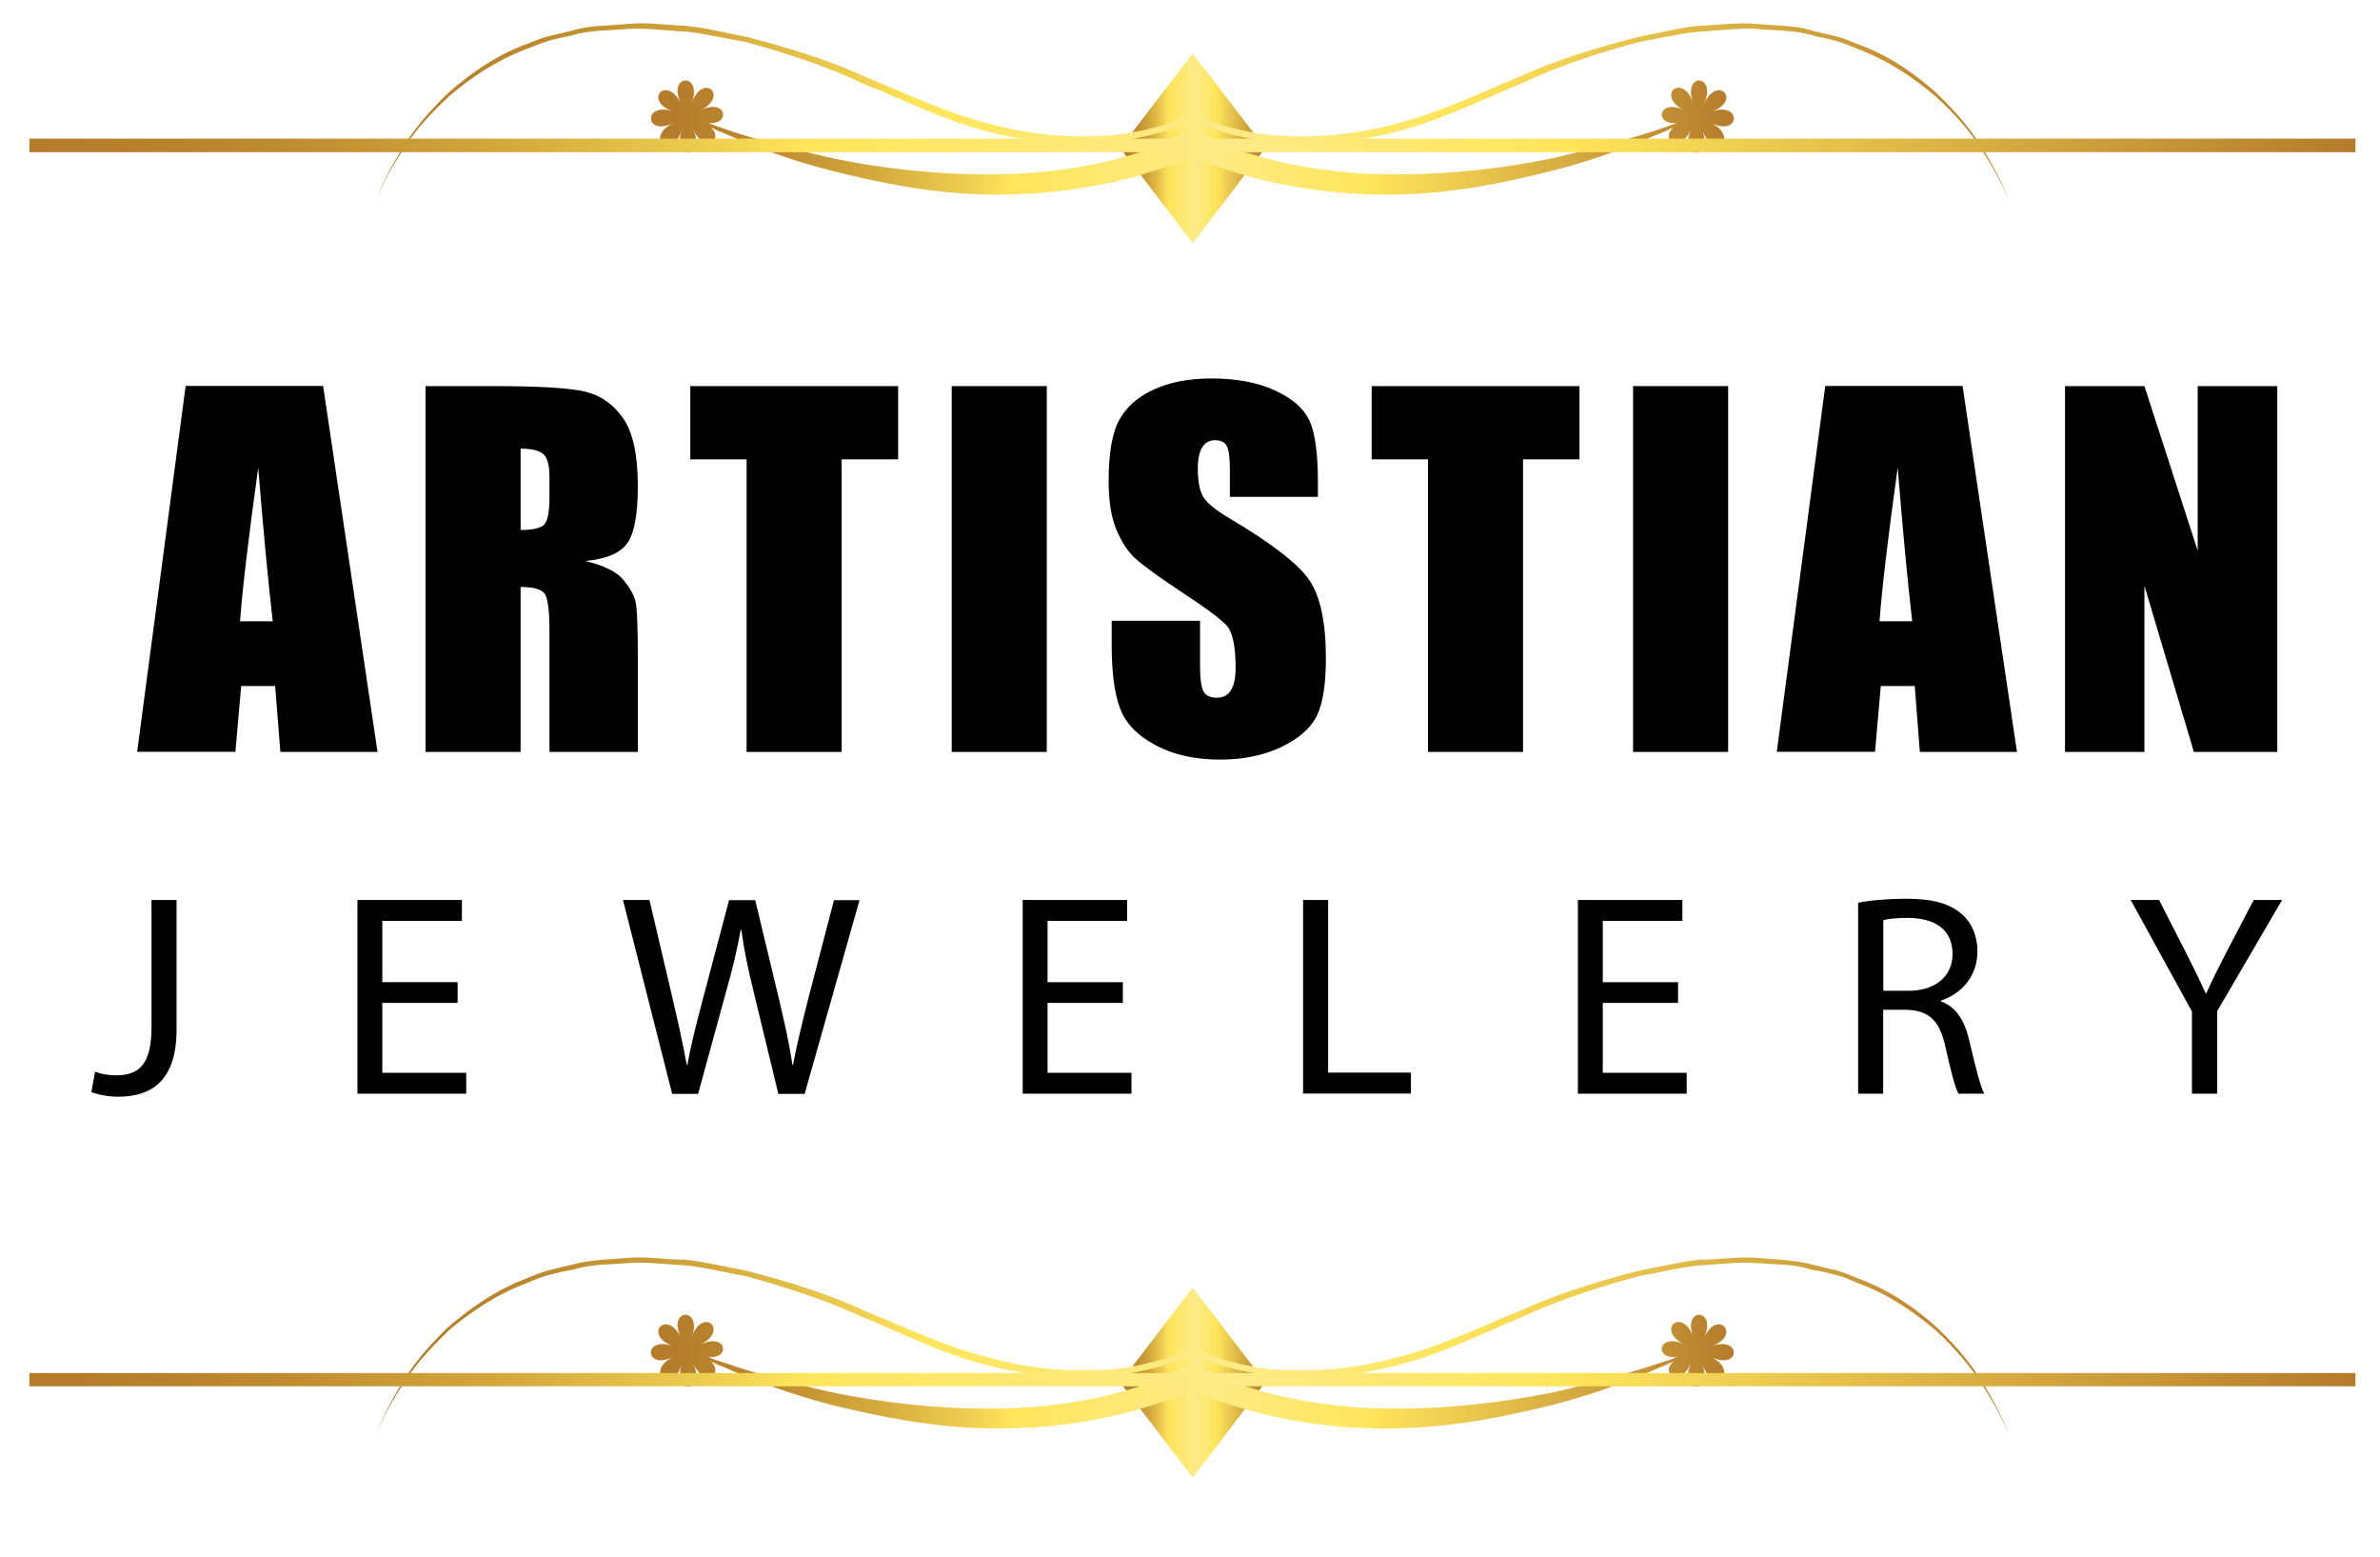 <?xml version="1.0" encoding="utf-8"?>
<!-- Generator: Adobe Illustrator 24.3.0, SVG Export Plug-In . SVG Version: 6.00 Build 0)  -->
<svg version="1.1" id="Layer_1" xmlns="http://www.w3.org/2000/svg" xmlns:xlink="http://www.w3.org/1999/xlink" x="0px" y="0px"
	 viewBox="0 0 149.22 97.61" style="enable-background:new 0 0 149.22 97.61;" xml:space="preserve">
<style type="text/css">
	.st0{fill:url(#SVGID_1_);}
	.st1{fill:url(#SVGID_2_);}
	.st2{fill:url(#SVGID_3_);}
	.st3{fill:url(#SVGID_4_);}
	.st4{fill:url(#SVGID_5_);}
	.st5{fill:url(#SVGID_6_);}
	.st6{fill:url(#SVGID_7_);}
	.st7{fill:url(#SVGID_8_);}
</style>
<g>
	<linearGradient id="SVGID_1_" gradientUnits="userSpaceOnUse" x1="70.234" y1="86.657" x2="79.332" y2="86.657">
		<stop  offset="0" style="stop-color:#B47B2B"/>
		<stop  offset="0.049" style="stop-color:#B7802C"/>
		<stop  offset="0.12" style="stop-color:#C18E31"/>
		<stop  offset="0.204" style="stop-color:#D3A83C"/>
		<stop  offset="0.297" style="stop-color:#EFD050"/>
		<stop  offset="0.333" style="stop-color:#FFE55B"/>
		<stop  offset="0.516" style="stop-color:#FEEB87"/>
		<stop  offset="0.661" style="stop-color:#FFE55B"/>
		<stop  offset="1" style="stop-color:#B47B2B"/>
	</linearGradient>
	<polygon class="st0" points="74.78,80.71 70.23,86.65 74.78,92.61 79.33,86.65 	"/>
	<g>
		<linearGradient id="SVGID_2_" gradientUnits="userSpaceOnUse" x1="23.593" y1="84.394" x2="125.949" y2="84.394">
			<stop  offset="0" style="stop-color:#B47B2B"/>
			<stop  offset="0.049" style="stop-color:#B7802C"/>
			<stop  offset="0.12" style="stop-color:#C18E31"/>
			<stop  offset="0.204" style="stop-color:#D3A83C"/>
			<stop  offset="0.297" style="stop-color:#EFD050"/>
			<stop  offset="0.333" style="stop-color:#FFE55B"/>
			<stop  offset="0.516" style="stop-color:#FEEB87"/>
			<stop  offset="0.661" style="stop-color:#FFE55B"/>
			<stop  offset="1" style="stop-color:#B47B2B"/>
		</linearGradient>
		<path class="st1" d="M35.99,79.57c-0.54,0.09-1.09,0.21-1.58,0.35c-0.52,0.12-1.01,0.35-1.48,0.54c-1.93,0.73-3.49,1.84-4.74,2.88
			c-1.23,1.18-2.22,2.29-2.83,3.3c-1.37,1.98-1.77,3.32-1.77,3.32s0.38-1.34,1.7-3.39c0.61-1.04,1.55-2.17,2.76-3.35
			c1.27-1.08,2.83-2.26,4.78-3.02c0.47-0.19,0.97-0.4,1.48-0.56c0.52-0.12,1.06-0.26,1.6-0.38c1.08-0.31,2.26-0.31,3.47-0.42
			c1.15-0.1,2.38,0.12,3.63,0.12c1.27,0.14,2.5,0.45,3.79,0.69c2.47,0.63,5.07,1.41,7.54,2.57c2.52,1.01,5,2.22,7.66,2.87
			c2.62,0.73,5.37,0.97,8.04,0.71c1.65-0.21,3.23-0.66,4.74-1.25c1.48,0.59,3.06,1.04,4.71,1.25c2.66,0.26,5.42,0.02,8.06-0.71
			c2.66-0.66,5.11-1.86,7.61-2.87c2.5-1.15,5.09-1.93,7.59-2.57c1.25-0.24,2.52-0.54,3.75-0.69c1.25,0,2.48-0.21,3.65-0.12
			c1.23,0.12,2.38,0.12,3.47,0.42c0.52,0.12,1.06,0.26,1.58,0.38c0.54,0.16,1.01,0.38,1.48,0.56c1.98,0.75,3.56,1.93,4.78,3.02
			c1.23,1.18,2.15,2.31,2.78,3.35c1.32,2.05,1.7,3.39,1.7,3.39s-0.42-1.34-1.77-3.32c-0.64-1.01-1.58-2.12-2.85-3.3
			c-1.27-1.04-2.78-2.15-4.74-2.88c-0.47-0.19-0.92-0.42-1.44-0.54c-0.52-0.14-1.06-0.26-1.6-0.35c-1.06-0.35-2.24-0.31-3.39-0.4
			c-1.18-0.09-2.38,0.09-3.61,0.14c-1.23,0.12-2.45,0.45-3.72,0.66c-2.5,0.66-5.04,1.49-7.5,2.62c-2.45,1.01-4.95,2.29-7.66,2.97
			c-2.69,0.71-5.49,0.97-8.23,0.63c-1.62-0.21-3.18-0.63-4.67-1.22c-1.48,0.59-3.06,1.01-4.69,1.22c-2.73,0.33-5.54,0.07-8.22-0.63
			c-2.71-0.68-5.18-1.96-7.68-2.97c-2.45-1.13-5-1.95-7.47-2.62c-1.27-0.21-2.5-0.54-3.72-0.66c-1.23-0.05-2.45-0.24-3.61-0.14
			C38.21,79.27,37.05,79.22,35.99,79.57z"/>
		<linearGradient id="SVGID_3_" gradientUnits="userSpaceOnUse" x1="40.812" y1="85.978" x2="108.73" y2="85.978">
			<stop  offset="0" style="stop-color:#B47B2B"/>
			<stop  offset="0.049" style="stop-color:#B7802C"/>
			<stop  offset="0.12" style="stop-color:#C18E31"/>
			<stop  offset="0.204" style="stop-color:#D3A83C"/>
			<stop  offset="0.297" style="stop-color:#EFD050"/>
			<stop  offset="0.333" style="stop-color:#FFE55B"/>
			<stop  offset="0.516" style="stop-color:#FEEB87"/>
			<stop  offset="0.661" style="stop-color:#FFE55B"/>
			<stop  offset="1" style="stop-color:#B47B2B"/>
		</linearGradient>
		<path class="st2" d="M42.21,84.38c-1.93-0.7-0.42-2.38,0.49-0.54c-0.92-1.84,1.37-1.96,0.68-0.05c0.68-1.91,2.38-0.42,0.52,0.49
			c1.7-0.82,1.93,0.97,0.49,0.76c0.31,0.16,0.66,0.26,1.04,0.38c1.65,0.57,4.01,1.25,6.88,1.88c2.85,0.57,6.25,1.01,9.88,0.99
			c3.63,0,7.49-0.61,11.05-2.03c0.52-0.21,0.97-0.64,1.53-0.64c0.54,0,1.01,0.42,1.51,0.64c3.58,1.41,7.42,2.03,11.05,2.03
			c3.63,0.02,7.02-0.42,9.9-0.99c2.83-0.63,5.21-1.32,6.86-1.88c0.38-0.12,0.73-0.21,1.06-0.38c-1.49,0.21-1.18-1.58,0.47-0.76
			c-1.86-0.92-0.16-2.4,0.54-0.49c-0.71-1.91,1.53-1.79,0.68,0.05c0.85-1.84,2.4-0.16,0.47,0.54c1.93-0.7,1.81,1.58-0.05,0.66
			c1.86,0.92,0.16,2.4-0.52,0.49c0.68,1.91-1.6,1.81-0.71-0.07c-0.78,1.6-1.96,0.59-1.11-0.12c-0.26,0.09-0.47,0.24-0.76,0.33
			c-1.63,0.71-3.86,1.62-6.79,2.38c-2.88,0.71-6.29,1.44-10.06,1.48c-3.75,0.05-7.78-0.52-11.57-1.98c-0.33-0.12-0.64-0.4-0.99-0.4
			c-0.38,0-0.68,0.28-1.01,0.4c-3.79,1.46-7.82,2.03-11.57,1.98c-3.77-0.05-7.19-0.78-10.06-1.48c-2.9-0.76-5.18-1.67-6.76-2.38
			c-0.31-0.09-0.54-0.24-0.78-0.33c0.83,0.71-0.35,1.72-1.11,0.12c0.87,1.88-1.39,1.98-0.71,0.07c-0.68,1.91-2.38,0.42-0.52-0.49
			C40.4,85.96,40.28,83.68,42.21,84.38z"/>
	</g>
	<linearGradient id="SVGID_4_" gradientUnits="userSpaceOnUse" x1="1.84" y1="86.469" x2="147.679" y2="86.469">
		<stop  offset="0" style="stop-color:#B47B2B"/>
		<stop  offset="0.049" style="stop-color:#B7802C"/>
		<stop  offset="0.12" style="stop-color:#C18E31"/>
		<stop  offset="0.204" style="stop-color:#D3A83C"/>
		<stop  offset="0.297" style="stop-color:#EFD050"/>
		<stop  offset="0.333" style="stop-color:#FFE55B"/>
		<stop  offset="0.516" style="stop-color:#FEEB87"/>
		<stop  offset="0.661" style="stop-color:#FFE55B"/>
		<stop  offset="1" style="stop-color:#B47B2B"/>
	</linearGradient>
	<rect x="1.84" y="86.06" class="st3" width="145.84" height="0.83"/>
</g>
<g>
	<linearGradient id="SVGID_5_" gradientUnits="userSpaceOnUse" x1="70.234" y1="9.302" x2="79.332" y2="9.302">
		<stop  offset="0" style="stop-color:#B47B2B"/>
		<stop  offset="0.049" style="stop-color:#B7802C"/>
		<stop  offset="0.12" style="stop-color:#C18E31"/>
		<stop  offset="0.204" style="stop-color:#D3A83C"/>
		<stop  offset="0.297" style="stop-color:#EFD050"/>
		<stop  offset="0.333" style="stop-color:#FFE55B"/>
		<stop  offset="0.516" style="stop-color:#FEEB87"/>
		<stop  offset="0.661" style="stop-color:#FFE55B"/>
		<stop  offset="1" style="stop-color:#B47B2B"/>
	</linearGradient>
	<polygon class="st4" points="74.78,3.36 70.23,9.28 74.78,15.24 79.33,9.28 	"/>
	<g>
		<linearGradient id="SVGID_6_" gradientUnits="userSpaceOnUse" x1="23.593" y1="7.032" x2="125.949" y2="7.032">
			<stop  offset="0" style="stop-color:#B47B2B"/>
			<stop  offset="0.049" style="stop-color:#B7802C"/>
			<stop  offset="0.12" style="stop-color:#C18E31"/>
			<stop  offset="0.204" style="stop-color:#D3A83C"/>
			<stop  offset="0.297" style="stop-color:#EFD050"/>
			<stop  offset="0.333" style="stop-color:#FFE55B"/>
			<stop  offset="0.516" style="stop-color:#FEEB87"/>
			<stop  offset="0.661" style="stop-color:#FFE55B"/>
			<stop  offset="1" style="stop-color:#B47B2B"/>
		</linearGradient>
		<path class="st5" d="M35.99,2.18c-0.54,0.14-1.09,0.23-1.58,0.38C33.89,2.7,33.4,2.94,32.93,3.1c-1.93,0.75-3.49,1.84-4.74,2.9
			c-1.23,1.15-2.22,2.24-2.83,3.27c-1.37,2-1.77,3.32-1.77,3.32s0.38-1.32,1.7-3.37c0.61-1.04,1.55-2.17,2.76-3.35
			c1.27-1.11,2.83-2.29,4.78-3.04c0.47-0.16,0.97-0.4,1.48-0.54c0.52-0.12,1.06-0.26,1.6-0.38C37,1.57,38.18,1.62,39.38,1.5
			c1.15-0.12,2.38,0.07,3.63,0.12c1.27,0.12,2.5,0.45,3.79,0.69c2.47,0.63,5.07,1.41,7.54,2.54c2.52,1.04,5,2.22,7.66,2.9
			c2.62,0.71,5.37,0.97,8.04,0.69c1.65-0.19,3.23-0.64,4.74-1.25c1.48,0.61,3.06,1.06,4.71,1.25c2.66,0.28,5.42,0.02,8.06-0.69
			c2.66-0.68,5.11-1.86,7.61-2.9c2.5-1.13,5.09-1.91,7.59-2.54c1.25-0.24,2.52-0.57,3.75-0.69c1.25-0.05,2.48-0.23,3.65-0.12
			c1.23,0.12,2.38,0.07,3.47,0.42c0.52,0.12,1.06,0.26,1.58,0.38c0.54,0.14,1.01,0.38,1.48,0.54c1.98,0.76,3.56,1.93,4.78,3.04
			c1.23,1.18,2.15,2.31,2.78,3.35c1.32,2.05,1.7,3.37,1.7,3.37s-0.42-1.32-1.77-3.32c-0.64-1.04-1.58-2.12-2.85-3.27
			c-1.27-1.06-2.78-2.15-4.74-2.9c-0.47-0.17-0.92-0.4-1.44-0.54c-0.52-0.14-1.06-0.24-1.6-0.38c-1.06-0.31-2.24-0.26-3.39-0.38
			c-1.18-0.07-2.38,0.12-3.61,0.17c-1.23,0.12-2.45,0.42-3.72,0.64c-2.5,0.66-5.04,1.48-7.5,2.64c-2.45,1.01-4.95,2.26-7.66,2.97
			c-2.69,0.71-5.49,0.94-8.23,0.61c-1.62-0.19-3.18-0.61-4.67-1.23c-1.48,0.61-3.06,1.04-4.69,1.23c-2.73,0.33-5.54,0.09-8.22-0.61
			c-2.71-0.71-5.18-1.96-7.68-2.97c-2.45-1.15-5-1.98-7.47-2.64c-1.27-0.21-2.5-0.52-3.72-0.64c-1.23-0.05-2.45-0.24-3.61-0.17
			C38.21,1.92,37.05,1.88,35.99,2.18z"/>
		<linearGradient id="SVGID_7_" gradientUnits="userSpaceOnUse" x1="40.812" y1="8.621" x2="108.73" y2="8.621">
			<stop  offset="0" style="stop-color:#B47B2B"/>
			<stop  offset="0.049" style="stop-color:#B7802C"/>
			<stop  offset="0.12" style="stop-color:#C18E31"/>
			<stop  offset="0.204" style="stop-color:#D3A83C"/>
			<stop  offset="0.297" style="stop-color:#EFD050"/>
			<stop  offset="0.333" style="stop-color:#FFE55B"/>
			<stop  offset="0.516" style="stop-color:#FEEB87"/>
			<stop  offset="0.661" style="stop-color:#FFE55B"/>
			<stop  offset="1" style="stop-color:#B47B2B"/>
		</linearGradient>
		<path class="st6" d="M42.21,6.99c-1.93-0.66-0.42-2.36,0.49-0.49c-0.92-1.86,1.37-2,0.68-0.05c0.68-1.95,2.38-0.42,0.52,0.47
			c1.7-0.83,1.93,0.97,0.49,0.78c0.31,0.12,0.66,0.26,1.04,0.38c1.65,0.57,4.01,1.23,6.88,1.86c2.85,0.59,6.25,1.01,9.88,0.99
			c3.63,0,7.49-0.61,11.05-2c0.52-0.24,0.97-0.68,1.53-0.68c0.54,0,1.01,0.45,1.51,0.68c3.58,1.39,7.42,2,11.05,2
			c3.63,0.02,7.02-0.4,9.9-0.99c2.83-0.64,5.21-1.3,6.86-1.86c0.38-0.12,0.73-0.26,1.06-0.38c-1.49,0.19-1.18-1.6,0.47-0.78
			c-1.86-0.9-0.16-2.43,0.54-0.47c-0.71-1.95,1.53-1.81,0.68,0.05c0.85-1.86,2.4-0.17,0.47,0.49c1.93-0.66,1.81,1.63-0.05,0.71
			c1.86,0.92,0.16,2.4-0.52,0.47c0.68,1.93-1.6,1.81-0.71-0.05c-0.78,1.58-1.96,0.59-1.11-0.12c-0.26,0.07-0.47,0.24-0.76,0.33
			c-1.63,0.68-3.86,1.62-6.79,2.36c-2.88,0.73-6.29,1.46-10.06,1.51c-3.75,0.02-7.78-0.52-11.57-1.98c-0.33-0.12-0.64-0.4-0.99-0.4
			c-0.38,0-0.68,0.28-1.01,0.4c-3.79,1.46-7.82,2-11.57,1.98c-3.77-0.05-7.19-0.78-10.06-1.51c-2.9-0.73-5.18-1.67-6.76-2.36
			c-0.31-0.09-0.54-0.26-0.78-0.33c0.83,0.71-0.35,1.7-1.11,0.12c0.87,1.86-1.39,1.98-0.71,0.05c-0.68,1.93-2.38,0.45-0.52-0.47
			C40.4,8.62,40.28,6.33,42.21,6.99z"/>
	</g>
	<linearGradient id="SVGID_8_" gradientUnits="userSpaceOnUse" x1="1.84" y1="9.114" x2="147.679" y2="9.114">
		<stop  offset="0" style="stop-color:#B47B2B"/>
		<stop  offset="0.049" style="stop-color:#B7802C"/>
		<stop  offset="0.12" style="stop-color:#C18E31"/>
		<stop  offset="0.204" style="stop-color:#D3A83C"/>
		<stop  offset="0.297" style="stop-color:#EFD050"/>
		<stop  offset="0.333" style="stop-color:#FFE55B"/>
		<stop  offset="0.516" style="stop-color:#FEEB87"/>
		<stop  offset="0.661" style="stop-color:#FFE55B"/>
		<stop  offset="1" style="stop-color:#B47B2B"/>
	</linearGradient>
	<rect x="1.84" y="8.69" class="st7" width="145.84" height="0.85"/>
</g>
<g>
	<path d="M20.26,24.2l3.41,22.93h-6.09L17.25,43h-2.13l-0.36,4.12H8.6l3.04-22.93H20.26z M17.1,38.94c-0.3-2.6-0.6-5.81-0.91-9.63
		c-0.61,4.39-0.99,7.6-1.14,9.63H17.1z"/>
	<path d="M26.68,24.2h4.22c2.81,0,4.72,0.11,5.71,0.33c1,0.22,1.81,0.77,2.44,1.66c0.63,0.89,0.94,2.31,0.94,4.27
		c0,1.78-0.22,2.98-0.67,3.6s-1.32,0.98-2.62,1.1c1.18,0.29,1.97,0.68,2.38,1.18s0.66,0.94,0.76,1.35c0.1,0.41,0.15,1.54,0.15,3.39
		v6.05h-5.54v-7.62c0-1.23-0.1-1.99-0.29-2.28c-0.19-0.29-0.7-0.44-1.52-0.44v10.34h-5.96V24.2z M32.64,28.12v5.1
		c0.67,0,1.14-0.09,1.41-0.28c0.27-0.18,0.4-0.78,0.4-1.79v-1.26c0-0.73-0.13-1.2-0.39-1.43C33.81,28.24,33.33,28.12,32.64,28.12z"
		/>
	<path d="M56.31,24.2v4.59h-3.54v18.34h-5.96V28.79h-3.53V24.2H56.31z"/>
	<path d="M65.63,24.2v22.93h-5.96V24.2H65.63z"/>
	<path d="M82.65,31.14h-5.54v-1.7c0-0.79-0.07-1.3-0.21-1.52s-0.38-0.33-0.71-0.33c-0.36,0-0.63,0.15-0.81,0.44
		c-0.18,0.29-0.28,0.74-0.28,1.33c0,0.77,0.1,1.34,0.31,1.73c0.2,0.39,0.76,0.85,1.68,1.4c2.65,1.57,4.33,2.87,5.01,3.88
		s1.03,2.64,1.03,4.89c0,1.63-0.19,2.84-0.57,3.61c-0.38,0.77-1.12,1.42-2.22,1.95c-1.1,0.52-2.37,0.79-3.82,0.79
		c-1.6,0-2.96-0.3-4.08-0.91c-1.13-0.6-1.87-1.37-2.22-2.31s-0.52-2.26-0.52-3.98v-1.5h5.54v2.79c0,0.86,0.08,1.41,0.23,1.66
		c0.16,0.25,0.43,0.37,0.83,0.37s0.69-0.16,0.88-0.47c0.19-0.31,0.29-0.77,0.29-1.39c0-1.35-0.18-2.23-0.55-2.65
		c-0.38-0.42-1.31-1.11-2.79-2.08c-1.48-0.98-2.46-1.69-2.95-2.14s-0.88-1.06-1.2-1.84c-0.32-0.78-0.47-1.78-0.47-3
		c0-1.76,0.22-3.04,0.67-3.85c0.45-0.81,1.17-1.45,2.17-1.9c1-0.46,2.21-0.69,3.62-0.69c1.55,0,2.87,0.25,3.96,0.75
		c1.09,0.5,1.81,1.13,2.17,1.89c0.35,0.76,0.53,2.05,0.53,3.87V31.14z"/>
	<path d="M99.03,24.2v4.59h-3.54v18.34h-5.96V28.79H86V24.2H99.03z"/>
	<path d="M108.35,24.2v22.93h-5.96V24.2H108.35z"/>
	<path d="M123.05,24.2l3.41,22.93h-6.09L120.05,43h-2.13l-0.36,4.12h-6.16l3.04-22.93H123.05z M119.89,38.94
		c-0.3-2.6-0.6-5.81-0.91-9.63c-0.61,4.39-0.99,7.6-1.14,9.63H119.89z"/>
	<path d="M142.78,24.2v22.93h-5.23l-3.1-10.42v10.42h-4.98V24.2h4.98l3.34,10.32V24.2H142.78z"/>
</g>
<g>
	<path d="M9.5,56.41h1.57v8.12c0,3.22-1.58,4.21-3.67,4.21c-0.58,0-1.28-0.13-1.67-0.29l0.23-1.28c0.32,0.13,0.79,0.23,1.31,0.23
		c1.4,0,2.23-0.63,2.23-3.01V56.41z"/>
	<path d="M28.69,62.86h-4.72v4.38h5.26v1.31h-6.82V56.41h6.55v1.31h-4.99v3.84h4.72V62.86z"/>
	<path d="M42.14,68.55l-3.08-12.14h1.66l1.44,6.14c0.36,1.51,0.68,3.02,0.9,4.2h0.04c0.2-1.21,0.58-2.65,0.99-4.21l1.62-6.12h1.64
		l1.48,6.16c0.34,1.44,0.67,2.88,0.85,4.16h0.04c0.25-1.33,0.59-2.68,0.97-4.2l1.6-6.12h1.6l-3.44,12.14H48.8l-1.53-6.32
		c-0.38-1.55-0.63-2.74-0.79-3.96h-0.04c-0.22,1.21-0.49,2.4-0.94,3.96l-1.73,6.32H42.14z"/>
	<path d="M70.4,62.86h-4.72v4.38h5.26v1.31h-6.82V56.41h6.55v1.31h-4.99v3.84h4.72V62.86z"/>
	<path d="M81.7,56.41h1.57v10.82h5.19v1.31H81.7V56.41z"/>
	<path d="M105.21,62.86h-4.72v4.38h5.26v1.31h-6.82V56.41h6.55v1.31h-4.99v3.84h4.72V62.86z"/>
	<path d="M116.51,56.58c0.79-0.16,1.93-0.25,3.01-0.25c1.67,0,2.75,0.31,3.51,0.99c0.61,0.54,0.95,1.37,0.95,2.3
		c0,1.6-1.01,2.66-2.29,3.1v0.05c0.94,0.32,1.49,1.19,1.78,2.45c0.4,1.69,0.68,2.86,0.94,3.33h-1.62c-0.2-0.34-0.47-1.39-0.81-2.9
		c-0.36-1.67-1.01-2.3-2.43-2.36h-1.48v5.26h-1.57V56.58z M118.08,62.1h1.6c1.67,0,2.74-0.92,2.74-2.3c0-1.57-1.13-2.25-2.79-2.27
		c-0.76,0-1.3,0.07-1.55,0.14V62.1z"/>
	<path d="M137.43,68.55V63.4l-3.84-6.99h1.78l1.71,3.35c0.47,0.92,0.83,1.66,1.21,2.5h0.04c0.34-0.79,0.76-1.58,1.22-2.5l1.75-3.35
		h1.78l-4.07,6.97v5.17H137.43z"/>
</g>
</svg>
